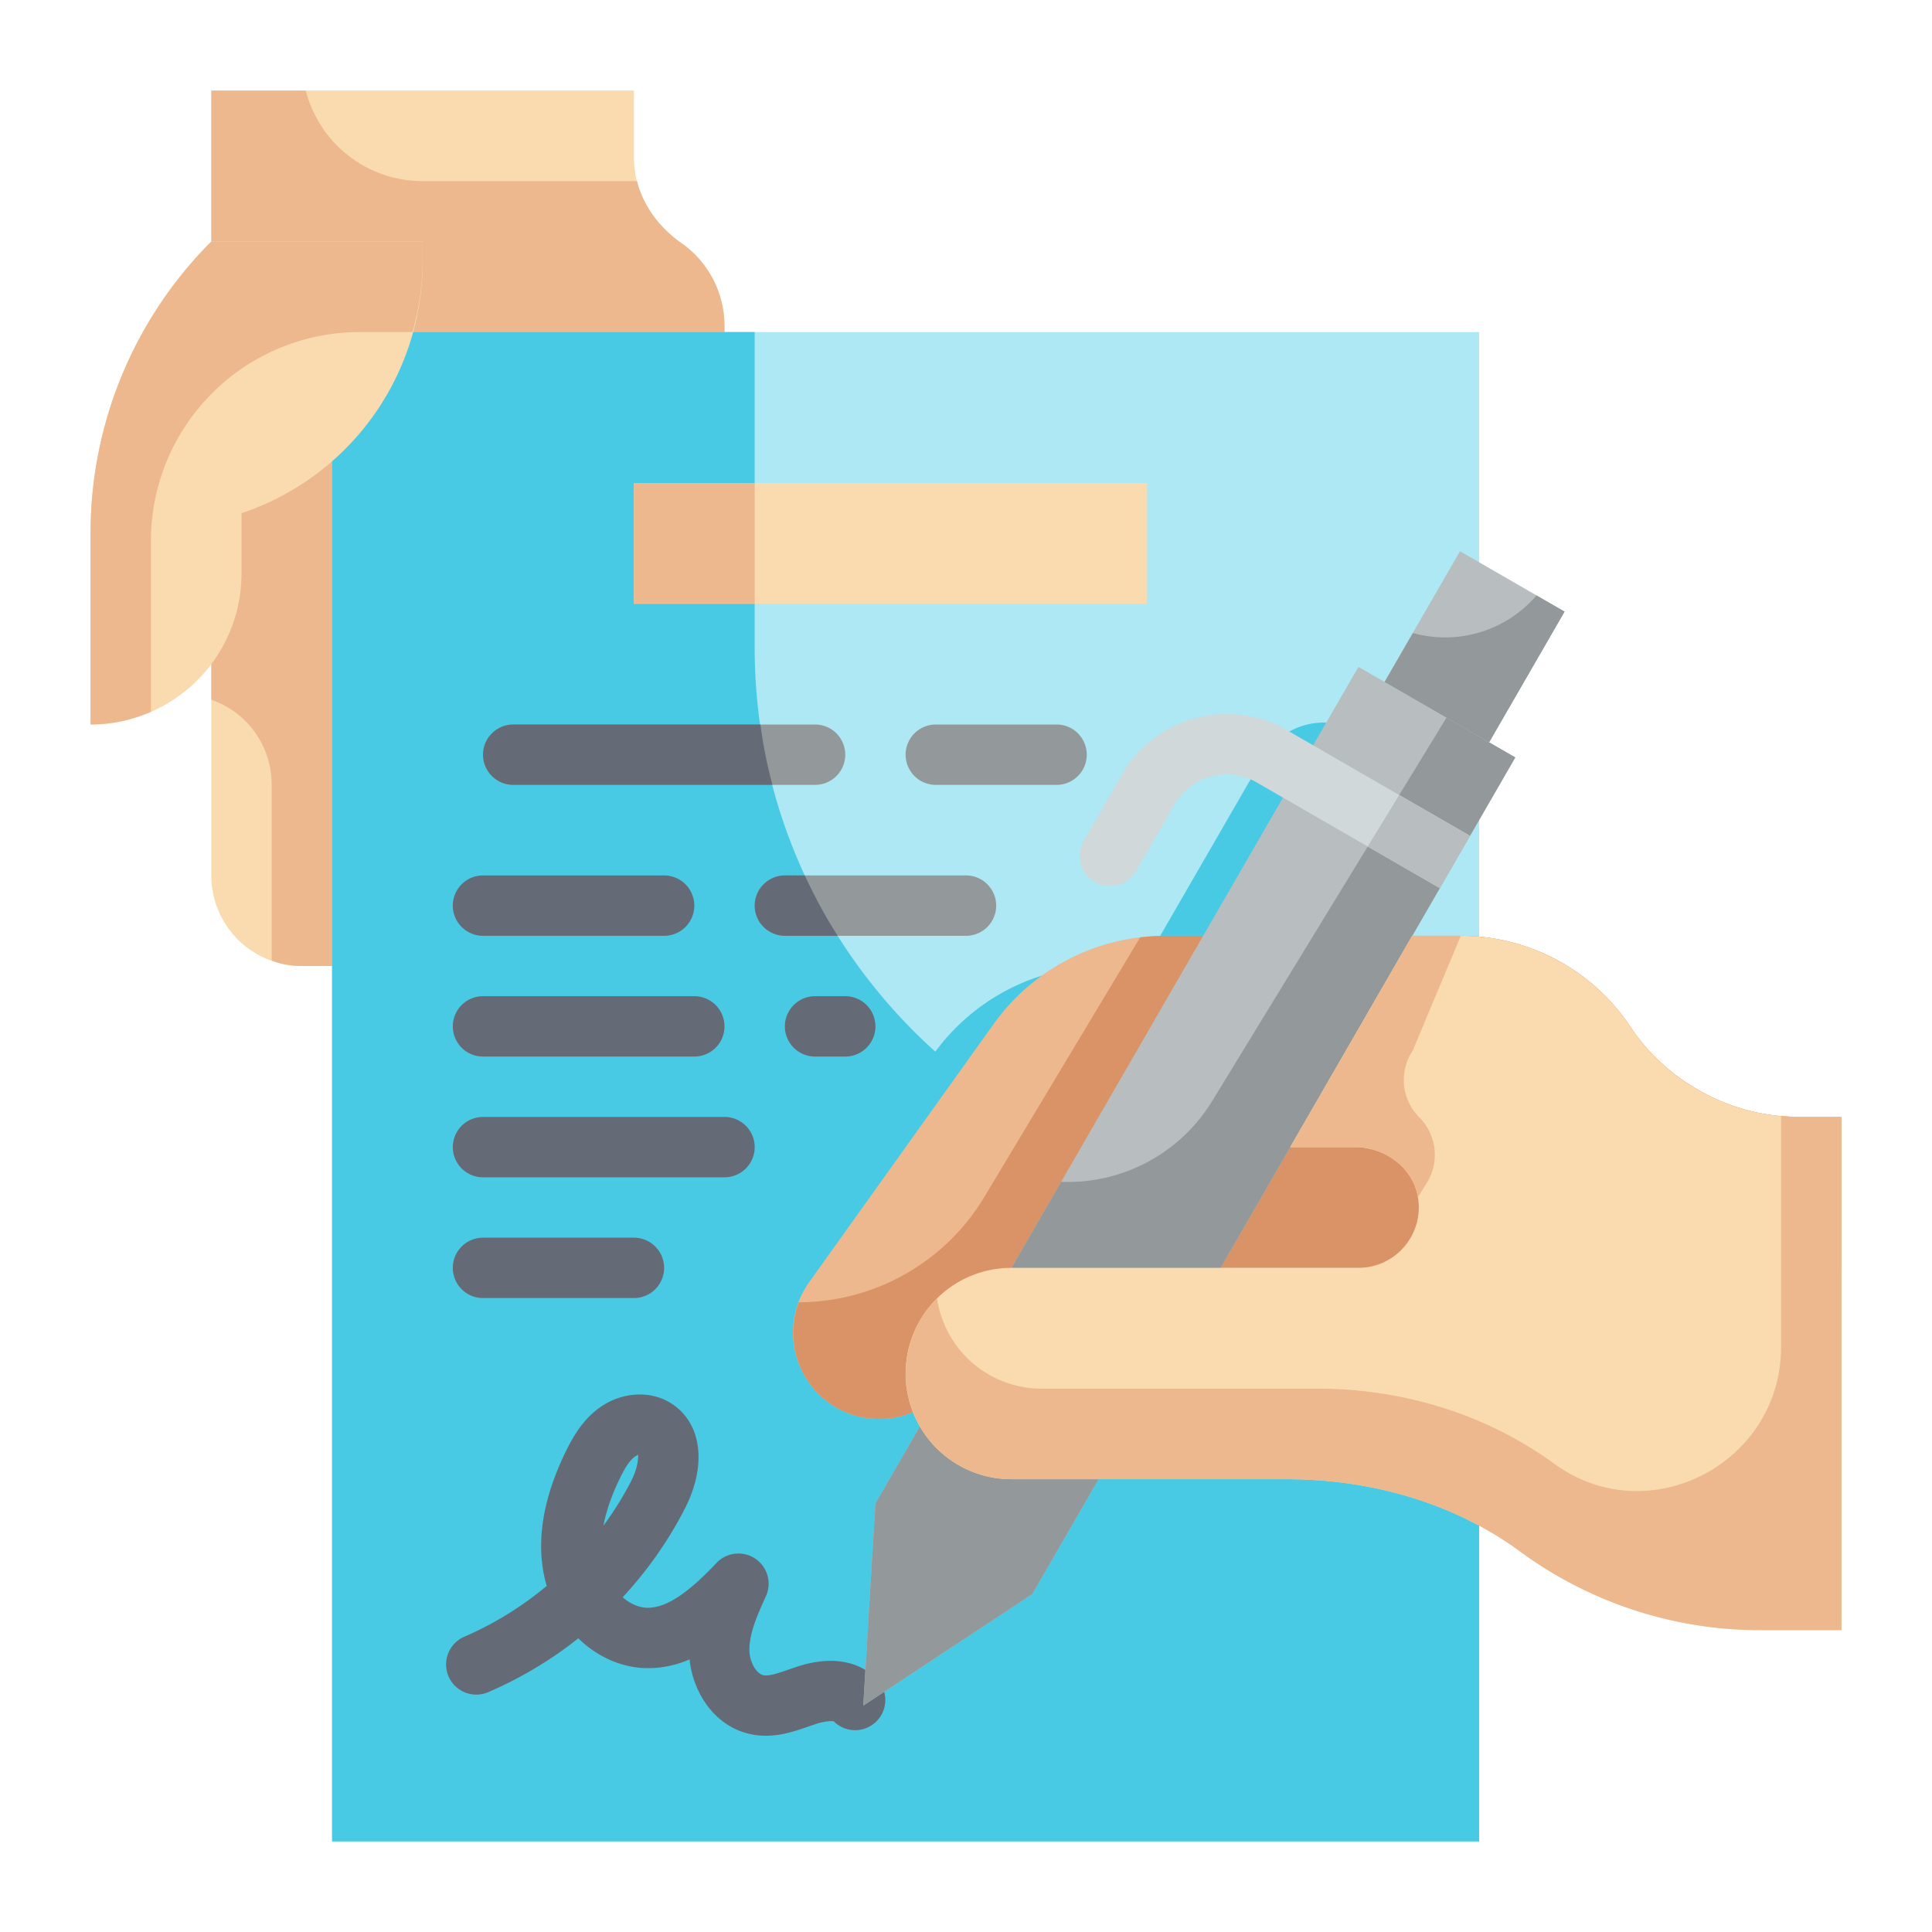 <svg height="512" viewBox="0 0 64 64" width="512" xmlns="http://www.w3.org/2000/svg"><path d="M10 32h14V10.803A3.37 3.37 0 0 0 22.5 8 3.37 3.37 0 0 1 21 5.197V3H7v26a3 3 0 0 0 3 3z" fill="#f9dbaf"/><path d="M24 10.8V32H10c-.35 0-.69-.06-1-.18V26c0-1.31-.83-2.42-2-2.82V3h3.13c.44 1.73 2.01 3 3.87 3h7.1c.21.83.76 1.55 1.48 2.06.89.62 1.42 1.65 1.42 2.74z" fill="#edb88e"/><path d="M11 11h38v50H11z" fill="#ade8f4"/><path d="M46.39 32h-1.605l3.412-5.909L45 24.245a2.309 2.309 0 0 0-3.153.845L37.856 32H36.6a6.978 6.978 0 0 0-5.616 2.838C27.323 31.547 25 26.789 25 21.463V11H11v50h38V32.535A6.722 6.722 0 0 0 46.39 32z" fill="#48cae4"/><path d="M21 16h17v4H21z" fill="#f9dbaf"/><path d="M21 16h4v4h-4z" fill="#edb88e"/><path d="m26.433 55.201-.315.107c-.313.109-.636.223-.826.186-.234-.044-.456-.429-.466-.808-.015-.572.27-1.201.546-1.81a1 1 0 0 0-1.636-1.102c-.703.741-1.554 1.516-2.319 1.485-.293-.016-.562-.149-.789-.349.808-.87 1.5-1.85 2.05-2.917.761-1.475.568-2.892-.48-3.527-.701-.425-1.658-.346-2.378.195-.535.4-.85.953-1.087 1.441-.719 1.479-.959 2.846-.715 4.06.025.126.056.25.093.372a11.149 11.149 0 0 1-2.71 1.676 1 1 0 1 0 .792 1.836 13.138 13.138 0 0 0 2.964-1.774c.593.578 1.351.942 2.156.984a3.433 3.433 0 0 0 1.529-.286c.115 1.098.834 2.254 2.081 2.488.153.029.303.041.449.041.53 0 1.005-.165 1.403-.304l.269-.091c.331-.107.543-.091.575-.083a.999.999 0 1 0 1.416-1.412c-.607-.607-1.53-.752-2.602-.408zm-5.901-6.224c.132-.272.293-.57.487-.715.048-.036.101-.056.116-.082.02.142-.024.489-.234.896-.263.509-.568.999-.911 1.463.09-.48.27-1.002.542-1.562z" fill="#656b76"/><path d="M17 26h10a1 1 0 0 0 0-2H17a1 1 0 0 0 0 2zM35 24h-4a1 1 0 0 0 0 2h4a1 1 0 1 0 0-2z" fill="#93999a"/><path d="M16 31h6a1 1 0 0 0 0-2h-6a1 1 0 0 0 0 2z" fill="#656b76"/><path d="M32 29h-6a1 1 0 0 0 0 2h6a1 1 0 0 0 0-2z" fill="#93999a"/><g fill="#656b76"><path d="M16 35h7a1 1 0 0 0 0-2h-7a1 1 0 0 0 0 2zM27 35h1a1 1 0 0 0 0-2h-1a1 1 0 0 0 0 2zM16 39h8a1 1 0 0 0 0-2h-8a1 1 0 0 0 0 2zM16 43h5a1 1 0 0 0 0-2h-5a1 1 0 0 0 0 2z"/></g><g fill="#656b76"><path d="M25.59 26H17c-.55 0-1-.45-1-1s.45-1 1-1h8.19c.09.68.22 1.35.4 2zM27.75 31H26c-.55 0-1-.45-1-1s.45-1 1-1h.66c.32.69.68 1.36 1.09 2z"/></g><path d="M61 37v5H34l-2.49 3.73a2.864 2.864 0 0 1-3.85.87 2.868 2.868 0 0 1-.86-4.12l6.11-8.55A6.982 6.982 0 0 1 38.6 31h9.79c2.26 0 4.36 1.13 5.61 3 .62.94 1.46 1.68 2.43 2.2.96.52 2.05.8 3.18.8z" fill="#edb88e"/><path d="M61 37v5H34l-2.49 3.73a2.864 2.864 0 0 1-3.85.87 2.857 2.857 0 0 1-1.2-3.46 7.19 7.19 0 0 0 6.16-3.51l5.15-8.58c.27-.03.55-.05.83-.05h9.79c2.26 0 4.36 1.13 5.61 3 .62.94 1.46 1.68 2.43 2.2.96.52 2.05.8 3.18.8z" fill="#da9367"/><path d="M34.196 52.804 28.598 56.5 29 49.804l16-27.713 5.196 3z" fill="#b8bebf"/><path d="m48.364 18.26 3.464 2-2.5 4.33-3.464-2z" fill="#b8bebf"/><path d="M47.916 23.774 40.15 36.482a5.605 5.605 0 0 1-4.999 2.668L29 49.804l-.402 6.696 5.598-3.696 16-27.713z" fill="#93999a"/><path d="M59.61 37a6.67 6.67 0 0 1-3.18-.8A6.659 6.659 0 0 1 54 34c-1.25-1.87-3.35-3-5.61-3h-1.61l-4.04 7h2.138c.997 0 1.928.675 2.093 1.658A2.005 2.005 0 0 1 45 42H33.5a3.5 3.5 0 1 0 0 7h9.129c2.759 0 5.504.764 7.729 2.397A13.42 13.42 0 0 0 58.301 54H61V37z" fill="#f9dbaf"/><path d="M59.61 37c-.206 0-.408-.019-.61-.038v7.656c0 3.838-4.338 6.125-7.468 3.904l-.095-.068C49.174 46.818 46.422 46 43.629 46H34.5a3.497 3.497 0 0 1-3.459-2.988A3.5 3.5 0 0 0 33.5 49h9.129c2.759 0 5.504.764 7.729 2.397A13.42 13.42 0 0 0 58.301 54H61V37z" fill="#edb88e"/><path d="M48.39 31h-1.61l-4.04 7h2.138c.997 0 1.928.675 2.093 1.658l.296-.477a1.755 1.755 0 0 0-.25-2.165 1.754 1.754 0 0 1-.219-2.213z" fill="#edb88e"/><path d="m46.803 20.969-.937 1.622 3.464 2 2.5-4.33-.93-.537a3.992 3.992 0 0 1-4.097 1.245z" fill="#93999a"/><path d="m47.696 29.421 1-1.732-6.062-3.5a3.976 3.976 0 0 0-3.035-.4 3.97 3.97 0 0 0-2.429 1.864l-1.272 2.203a1 1 0 0 0 1.732 1l1.272-2.203a1.984 1.984 0 0 1 1.214-.932 1.984 1.984 0 0 1 1.518.2z" fill="#d0d8da"/><path d="m46.351 26.335-1.044 1.707 2.389 1.379 1-1.732z" fill="#b8bebf"/><path d="M7 8a13.658 13.658 0 0 0-4 9.657V24a5 5 0 0 0 5-5v-2a8.775 8.775 0 0 0 6-8.325V8z" fill="#f9dbaf"/><path d="M5 23.578v-5.662A6.916 6.916 0 0 1 11.915 11h1.748A8.687 8.687 0 0 0 14 8.675V8H7a13.658 13.658 0 0 0-4 9.657V24c.712 0 1.387-.154 2-.422z" fill="#edb88e"/></svg>